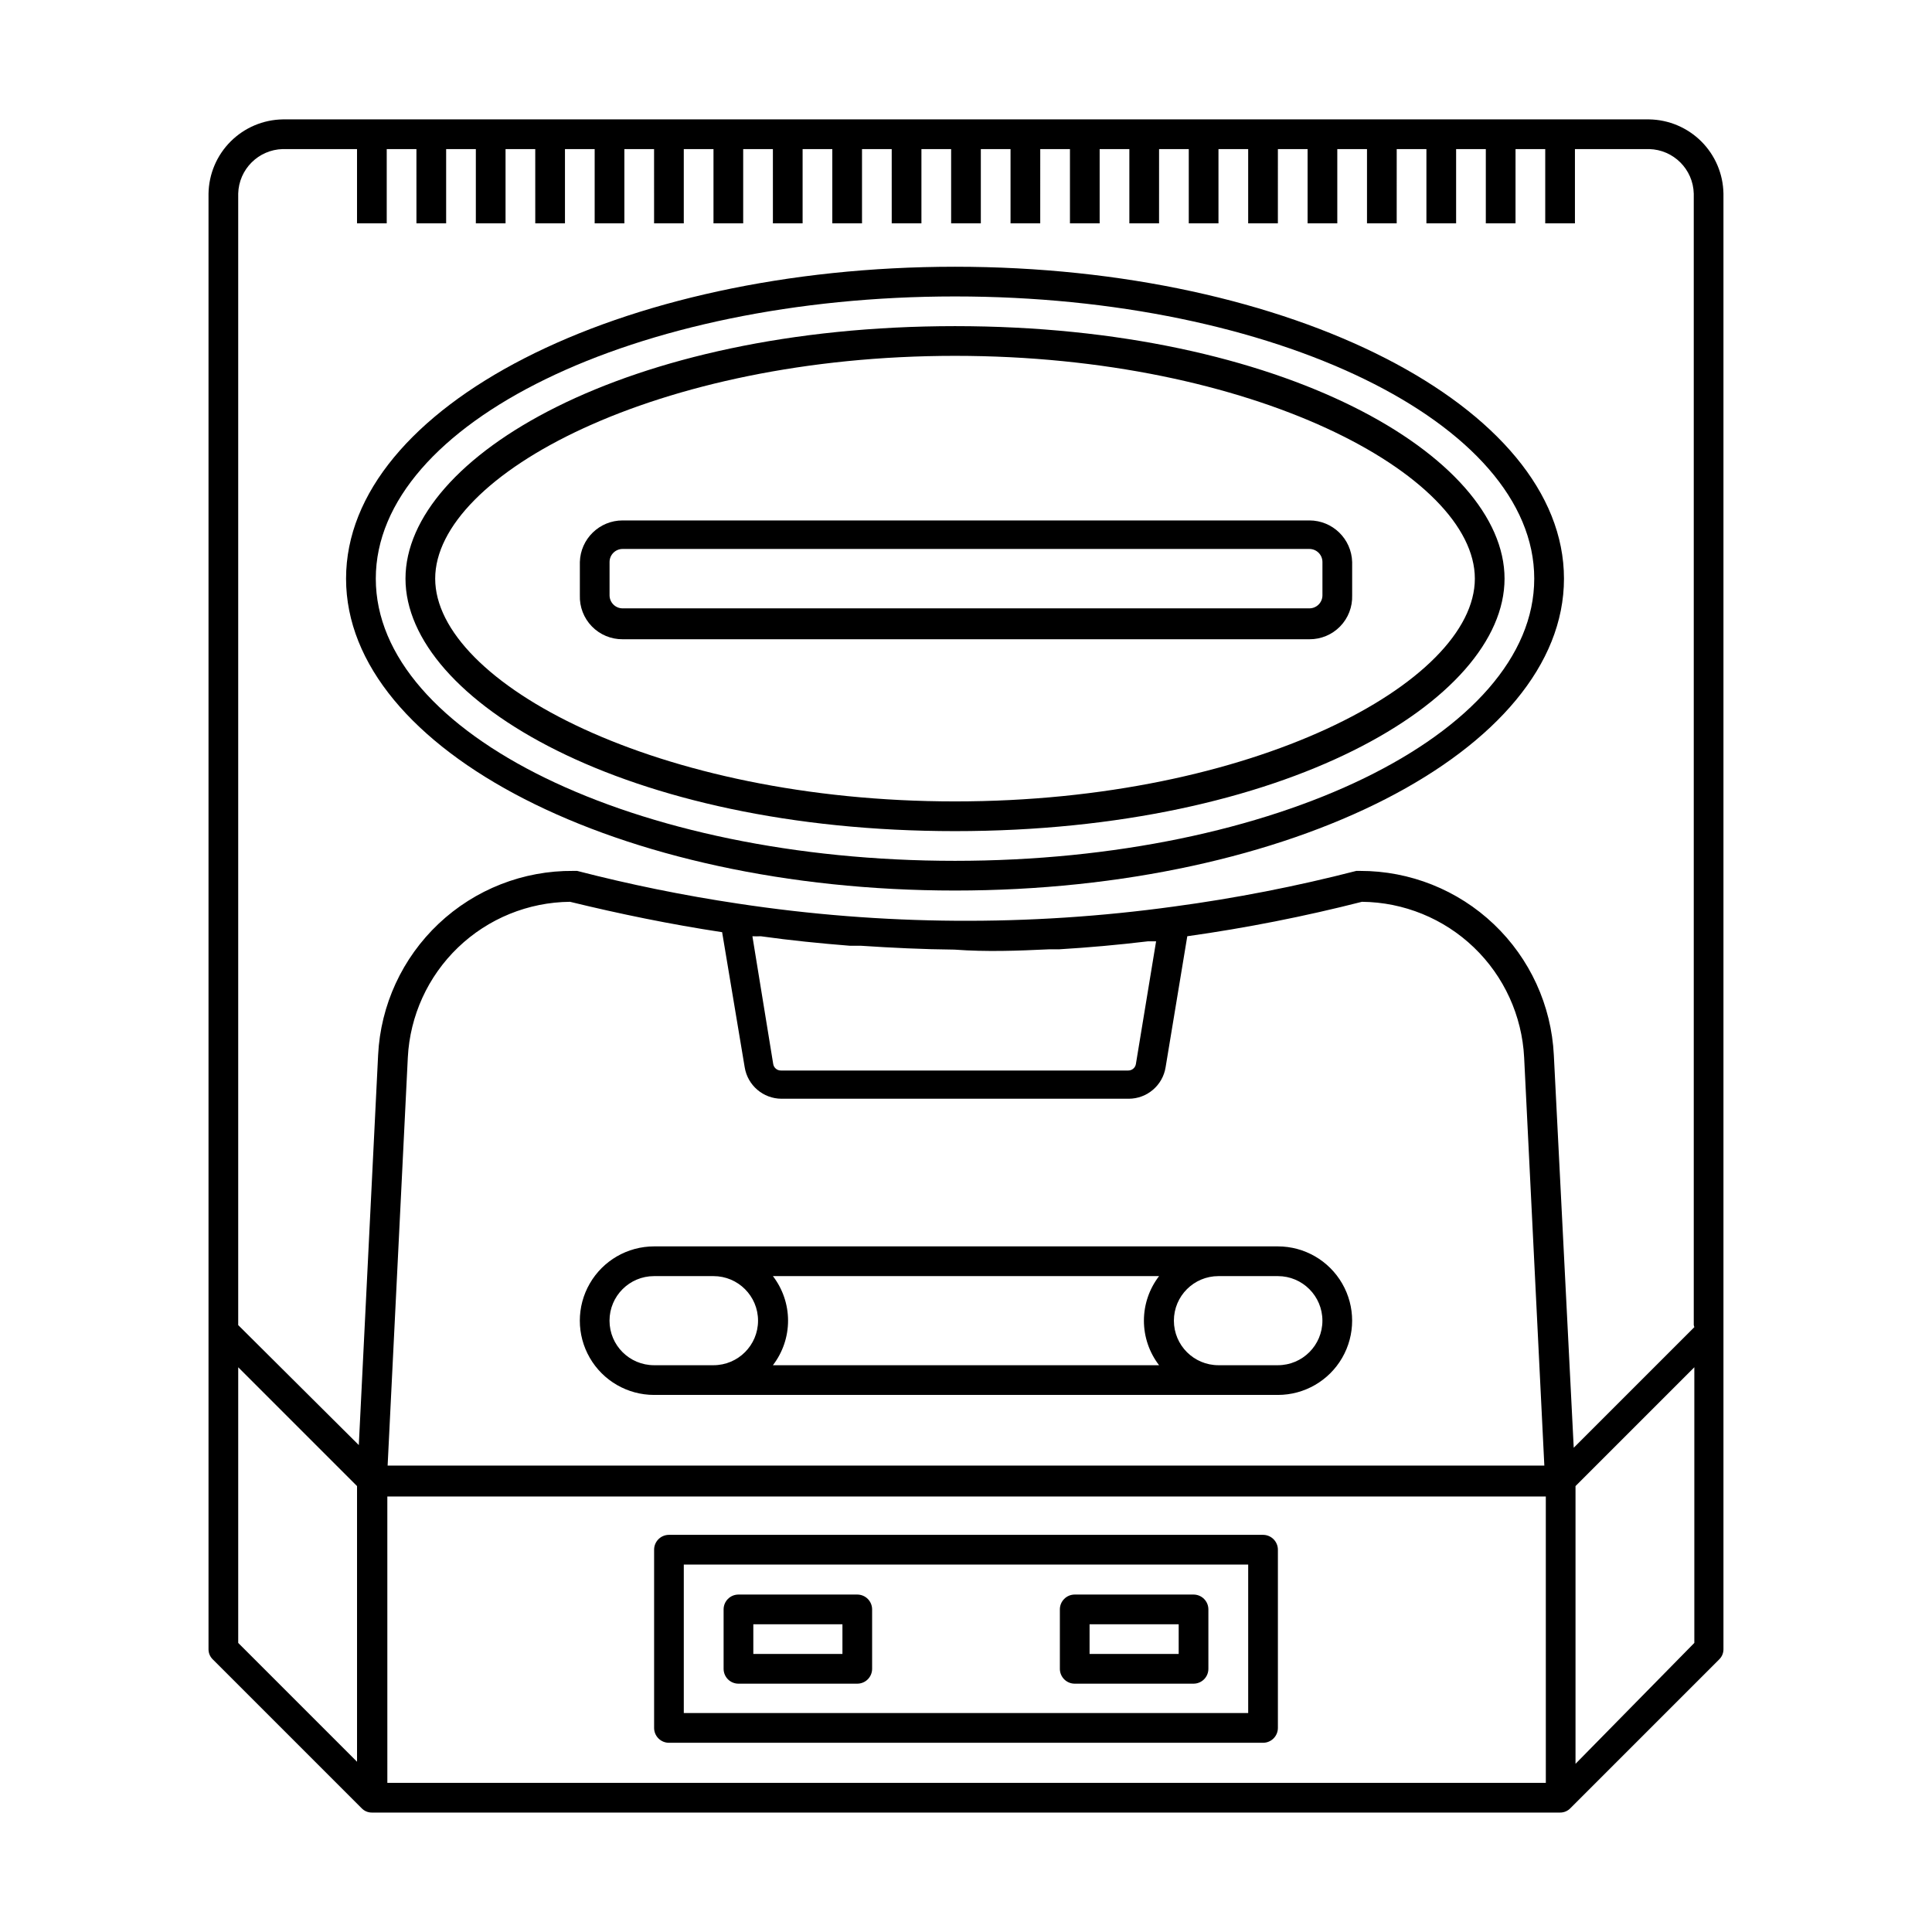 <?xml version="1.0" encoding="UTF-8"?>
<!-- Uploaded to: ICON Repo, www.iconrepo.com, Generator: ICON Repo Mixer Tools -->
<svg fill="#000000" width="800px" height="800px" version="1.1" viewBox="144 144 512 512" xmlns="http://www.w3.org/2000/svg">
 <g>
  <path d="m581.05 175.64h-362.11c-5.195 0.082-10.152 2.184-13.824 5.856-3.676 3.672-5.773 8.633-5.856 13.824v385.73c-0.012 1.043 0.418 2.043 1.18 2.754l39.363 39.363c0.707 0.762 1.711 1.191 2.754 1.18h314.88c1.047 0.012 2.047-0.418 2.758-1.18l39.359-39.359v-0.004c0.766-0.711 1.191-1.711 1.18-2.754v-385.73c-0.082-5.191-2.18-10.152-5.852-13.824-3.676-3.672-8.633-5.773-13.828-5.856zm-373.92 330.7 31.488 31.488v73.051l-31.488-31.488zm214.83-110.76h2.676c7.871-0.473 15.742-1.18 23.617-2.125h2.125l-5.352 32.512c-0.156 1.004-1.031 1.742-2.047 1.73h-92.023c-1.02 0.012-1.891-0.727-2.047-1.73l-5.512-33.852c0.734 0.039 1.469 0.039 2.203 0 7.871 1.102 15.742 1.891 23.617 2.519h2.914c8.266 0.551 16.531 0.945 24.797 1.023 8.5 0.629 16.766 0.316 25.031-0.078zm-86.594-4.566 5.984 35.816v0.004c0.773 4.797 4.902 8.328 9.762 8.344h92.023c4.859-0.016 8.992-3.547 9.762-8.344l5.746-34.719c15.586-2.191 31.039-5.242 46.289-9.129 11.07 0.105 21.684 4.434 29.672 12.098 7.988 7.668 12.746 18.094 13.309 29.152l5.352 108.16h-306.54l5.352-108.16c0.562-11.059 5.324-21.484 13.312-29.152 7.984-7.664 18.598-11.992 29.668-12.098 13.227 3.227 26.688 5.981 40.148 8.027zm-88.719 149.57h307.01l0.004 75.887h-307.01zm314.88 70.848v-73.605l31.488-31.488v73.051zm31.488-115.72-31.961 31.961-5.273-104.07c-0.648-13.168-6.34-25.586-15.895-34.672-9.555-9.09-22.242-14.148-35.43-14.133h-1.023c-15.91 4.098-32.051 7.254-48.336 9.445-38.355 5.289-77.277 5.023-115.56-0.785-14.34-2.144-28.555-5.035-42.59-8.66h-1.023c-13.254-0.117-26.039 4.898-35.68 13.996-9.641 9.098-15.391 21.57-16.039 34.809l-5.117 103.36-31.961-31.801v-299.85c0.168-6.449 5.359-11.641 11.809-11.805h19.68v19.68h7.871v-19.68h7.871l0.004 19.68h7.871v-19.68h7.871v19.68h7.871v-19.68h7.871l0.004 19.68h7.871v-19.68h7.871v19.68h7.871v-19.68h7.871l0.004 19.68h7.871v-19.68h7.871v19.68h7.871v-19.68h7.871l0.004 19.68h7.871v-19.68h7.871v19.68h7.871v-19.68h7.871l0.004 19.68h7.871v-19.68h7.871v19.68h7.871v-19.68h7.871v19.68h7.871l0.004-19.68h7.871v19.68h7.871v-19.68h7.871v19.68h7.871l0.004-19.68h7.871v19.68h7.871v-19.68h7.871v19.68h7.871l0.004-19.68h7.871v19.68h7.871v-19.68h7.871v19.68h7.871l0.004-19.68h7.871v19.68h7.871v-19.68h7.871v19.68h7.871l0.004-19.68h7.871v19.68h7.871v-19.68h19.68c6.453 0.164 11.645 5.356 11.809 11.805v299.85z"/>
  <path d="m397.09 214.69c-89.031 0-161.38 37.078-161.38 82.656s72.344 82.656 161.38 82.656 161.38-37.078 161.38-82.656-72.422-82.656-161.38-82.656zm0 157.44c-84.703 0-153.5-33.535-153.5-74.785s68.801-74.785 153.5-74.785c84.703 0 153.5 33.535 153.5 74.785s-68.879 74.785-153.5 74.785z"/>
  <path d="m397.09 230.43c-87.145 0-145.63 34.637-145.63 66.914 0 32.273 58.488 66.914 145.63 66.914 87.145 0 145.63-34.559 145.63-66.914 0-32.355-58.566-66.914-145.63-66.914zm0 125.95c-78.719 0-137.76-31.488-137.76-59.039 0-27.551 58.883-59.039 137.76-59.039 78.879 0 137.76 31.488 137.76 59.039 0 27.551-58.961 59.039-137.76 59.039z"/>
  <path d="m317.34 513.67h165.31c7.031 0 13.527-3.754 17.043-9.84 3.516-6.09 3.516-13.594 0-19.68-3.516-6.09-10.012-9.844-17.043-9.844h-165.31c-7.031 0-13.531 3.754-17.043 9.844-3.516 6.086-3.516 13.59 0 19.68 3.512 6.086 10.012 9.84 17.043 9.84zm31.488-7.871v-0.004c2.602-3.383 4.016-7.535 4.016-11.805 0-4.273-1.414-8.426-4.016-11.809h102.34c-2.606 3.383-4.019 7.535-4.019 11.809 0 4.269 1.414 8.422 4.019 11.805zm133.82-23.617c6.519 0 11.805 5.285 11.805 11.809 0 6.519-5.285 11.805-11.805 11.805h-15.746c-6.519 0-11.809-5.285-11.809-11.805 0-6.523 5.289-11.809 11.809-11.809zm-165.31 0h15.742c6.523 0 11.809 5.285 11.809 11.809 0 6.519-5.285 11.805-11.809 11.805h-15.742c-6.523 0-11.809-5.285-11.809-11.805 0-6.523 5.285-11.809 11.809-11.809z"/>
  <path d="m491 281.92h-182c-6.137-0.004-11.164 4.883-11.332 11.02v8.816c-0.109 3.07 1.039 6.047 3.18 8.246s5.086 3.43 8.152 3.406h182c3.066 0.023 6.012-1.207 8.152-3.406s3.289-5.176 3.184-8.246v-8.816c-0.172-6.137-5.195-11.023-11.336-11.02zm3.461 19.836c0 0.922-0.363 1.801-1.012 2.449-0.652 0.652-1.531 1.016-2.449 1.016h-182c-1.91 0-3.461-1.551-3.461-3.465v-8.816c0-1.91 1.551-3.461 3.461-3.461h182c0.918 0 1.797 0.363 2.449 1.012 0.648 0.652 1.012 1.531 1.012 2.449z"/>
  <path d="m478.72 550.75h-157.44c-2.172 0-3.934 1.766-3.934 3.938v47.23c0 1.047 0.414 2.047 1.152 2.785 0.738 0.738 1.738 1.152 2.781 1.152h157.44c1.043 0 2.047-0.414 2.781-1.152 0.738-0.738 1.156-1.738 1.156-2.785v-47.23c0-1.043-0.418-2.043-1.156-2.781-0.734-0.738-1.738-1.156-2.781-1.156zm-3.938 47.23h-149.57v-39.359h149.57z"/>
  <path d="m339.7 590.19h31.488c1.043 0 2.043-0.414 2.781-1.152 0.738-0.738 1.152-1.742 1.152-2.785v-15.742c0-1.047-0.414-2.047-1.152-2.785-0.738-0.738-1.738-1.152-2.781-1.152h-31.488c-2.176 0-3.938 1.762-3.938 3.938v15.742c0 1.043 0.414 2.047 1.152 2.785 0.738 0.738 1.742 1.152 2.785 1.152zm3.938-15.742h23.617v7.871h-23.617z"/>
  <path d="m428.81 590.19h31.488c1.047 0 2.047-0.414 2.785-1.152 0.738-0.738 1.152-1.742 1.152-2.785v-15.742c0-1.047-0.414-2.047-1.152-2.785-0.738-0.738-1.738-1.152-2.785-1.152h-31.488c-2.172 0-3.934 1.762-3.934 3.938v15.742c0 1.043 0.414 2.047 1.152 2.785 0.738 0.738 1.738 1.152 2.781 1.152zm3.938-15.742h23.617v7.871h-23.617z"/>
 </g>
</svg>